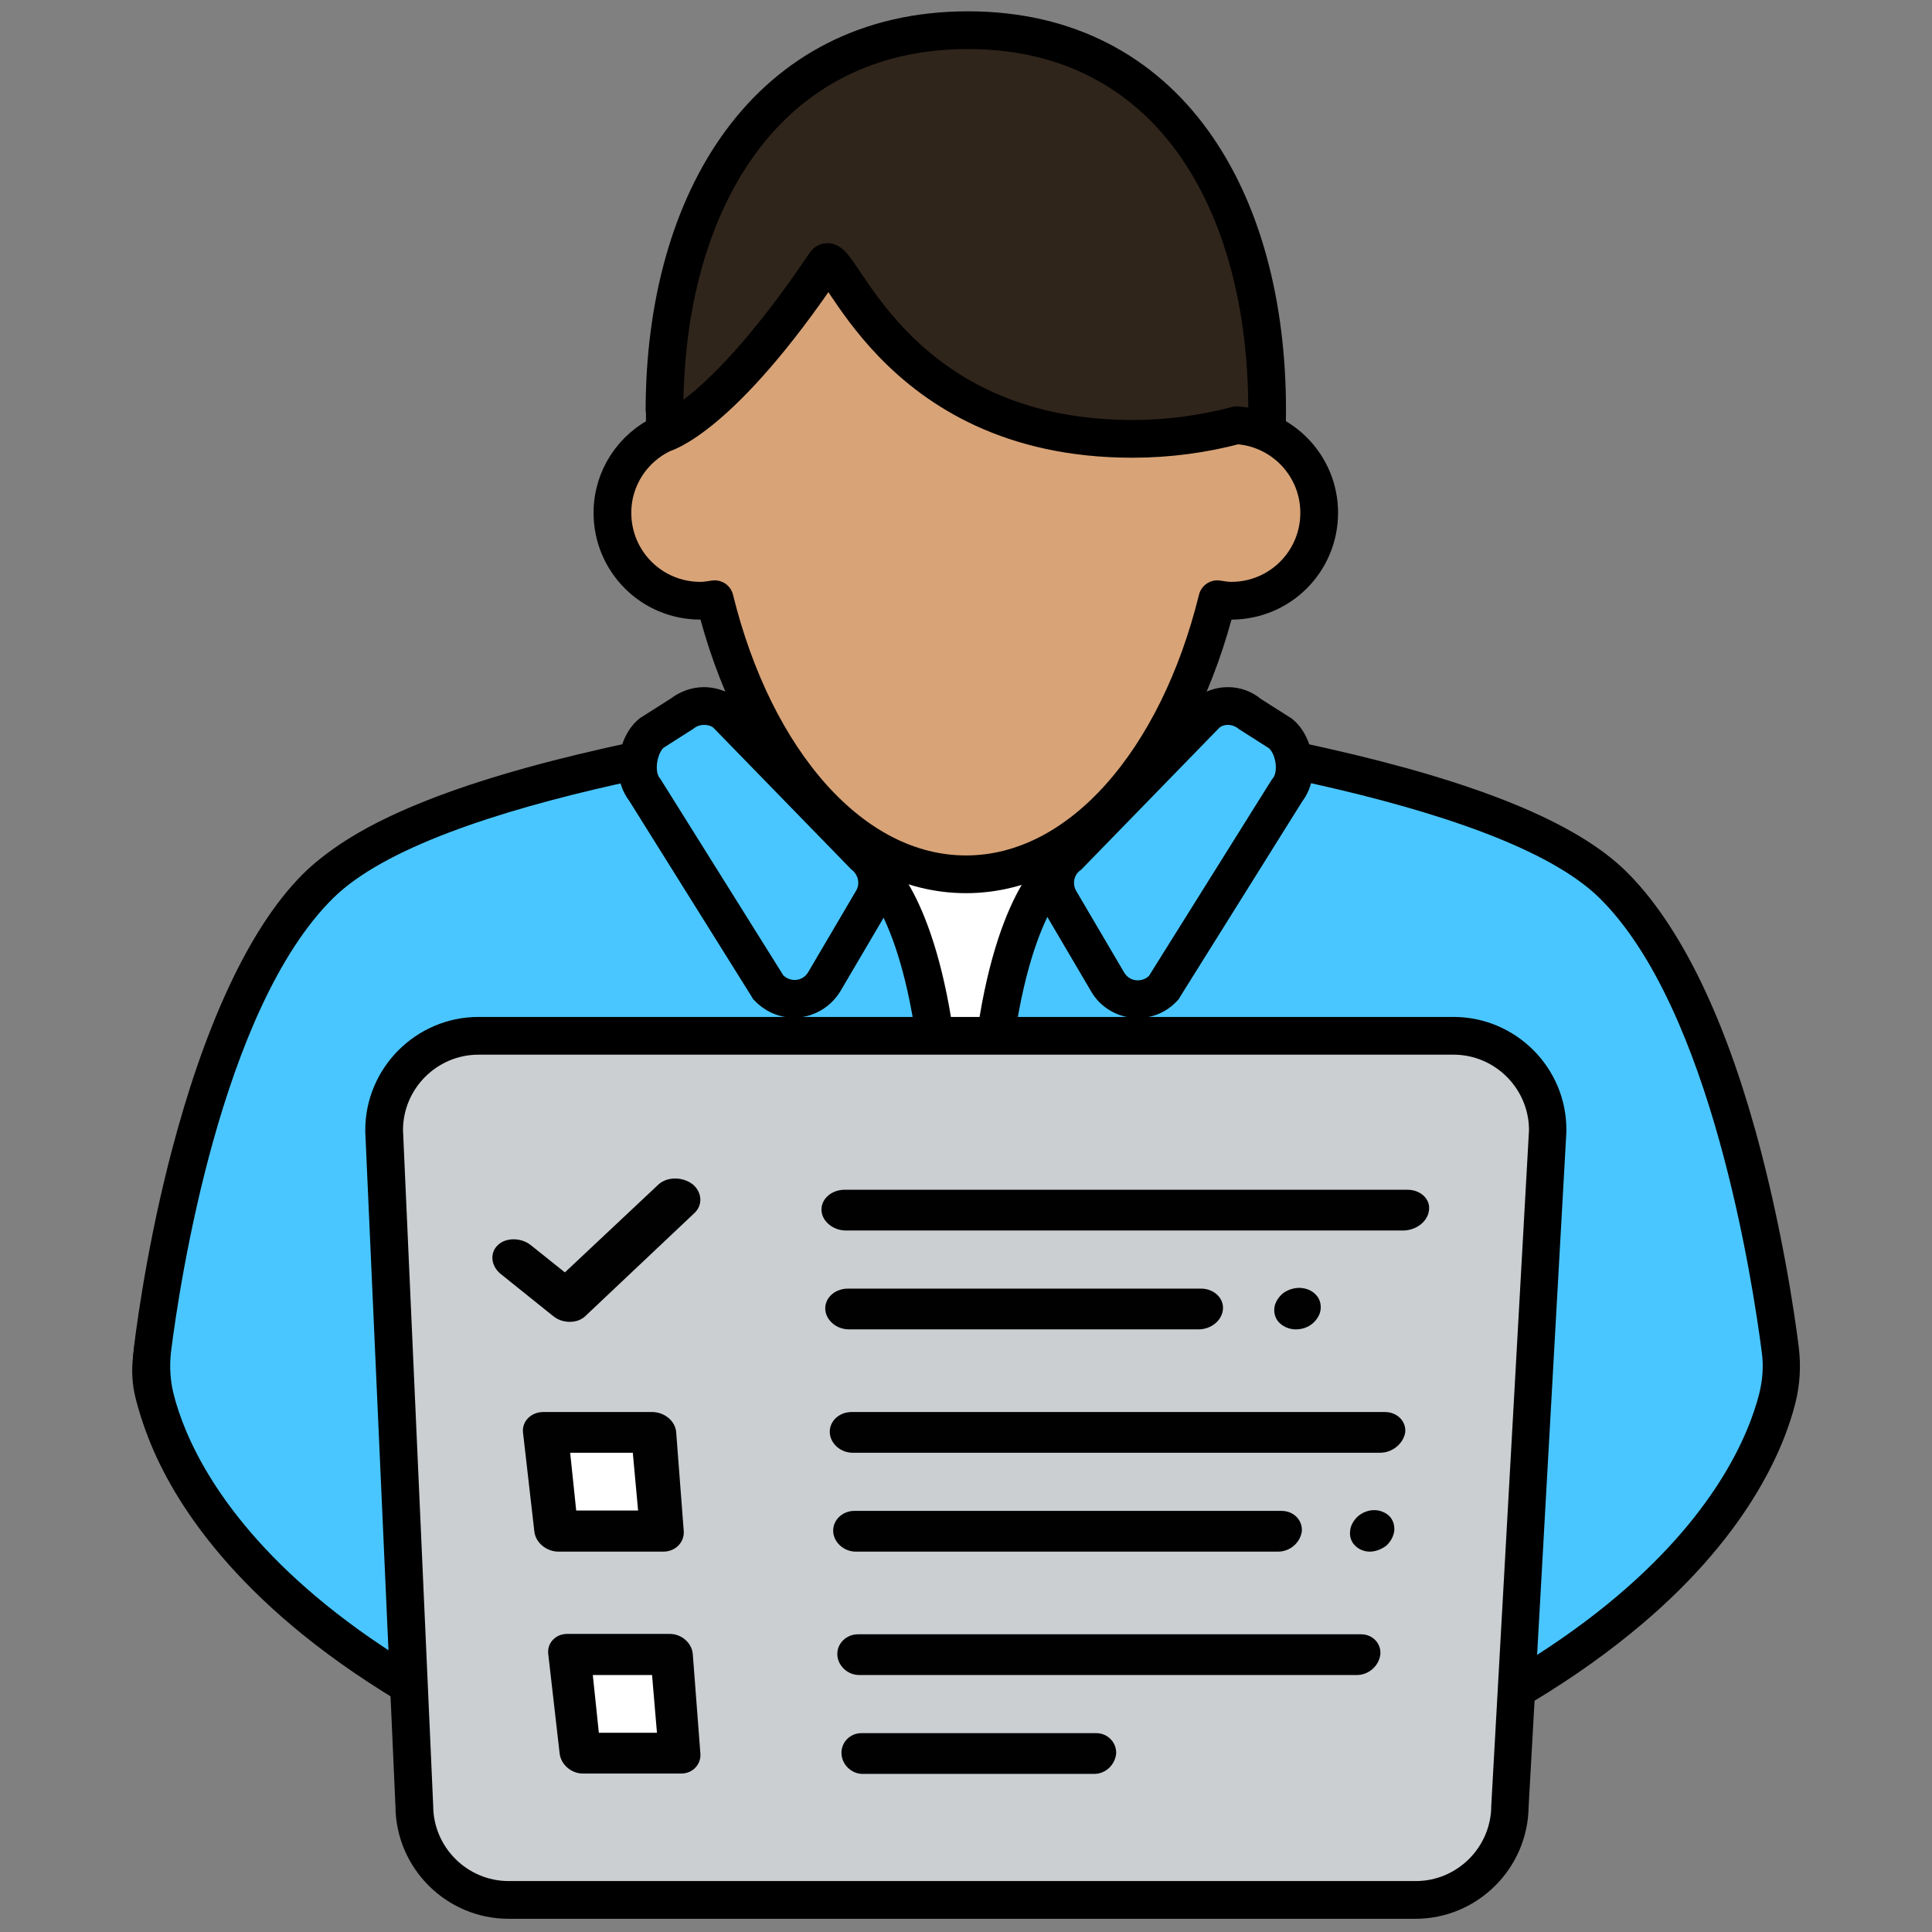 <?xml version="1.0" encoding="utf-8"?>
<!-- Generator: Adobe Illustrator 27.5.0, SVG Export Plug-In . SVG Version: 6.00 Build 0)  -->
<svg version="1.1" id="Layer_1" xmlns="http://www.w3.org/2000/svg" xmlns:xlink="http://www.w3.org/1999/xlink" x="0px" y="0px"
	 viewBox="0 0 512 512" style="enable-background:new 0 0 512 512;" xml:space="preserve">
<rect x="0" y="0" width="512" height="512" fill="#808080" stroke="none"/>
<style type="text/css">
	.st0{fill:#30251B;stroke:#000000;stroke-width:10;stroke-linecap:round;stroke-linejoin:round;stroke-miterlimit:10;}
	.st1{fill:#49C6FF;}
	.st2{fill:#FFFFFF;stroke:#000000;stroke-width:10;stroke-miterlimit:10;}
	.st3{fill:#CBCFD1;}
	.st4{fill:#A0A0A0;}
	.st5{fill:#D8A377;stroke:#000000;stroke-width:10;stroke-linecap:round;stroke-linejoin:round;stroke-miterlimit:10;}
	.st6{fill:#010101;}
	.st7{fill:#FFFFFF;}
</style>
<g>
	<path class="st0" d="M212.8,133.3c0,14.2-11.4,25.8-25.4,25.8c-12.9,0-8.7-9.7-10.4-22.3c-1.2-9.1-0.8-18.5-0.8-28.2h-0.1
		C176.2,53,203.4,8,256.5,8s79.3,45,79.3,100.6l0,0c0,9.7-0.6,19.1-1.8,28.2c-1.7,12.6,4.6,22.3-8.3,22.3c-14,0-25.4-11.5-25.4-25.8
		"/>
</g>
<path d="M476.5,359.2c-2.4-19.5-13.9-96.5-45-127.6c-28-28-125.5-41.7-166.4-46.3v-1.9c0,0-3.4,0.3-9.2,0.9
	c-5.8-0.6-9.2-0.9-9.2-0.9v1.9c-40.9,4.6-138.4,18.3-166.4,46.3c-31.1,31.1-42.5,108.1-45,127.6c-0.5,3.9-0.3,7.8,0.7,11.6
	c5.6,22.5,37,92.7,210.6,128.6v3.6c3.1-0.6,6.2-1.1,9.2-1.7c3,0.6,6.1,1.2,9.2,1.7v-3.6c173.6-35.9,205-106.1,210.6-128.6
	C476.8,367.1,477,363.1,476.5,359.2z"/>
<g>
	<path class="st1" d="M263.9,498.9c-2.7-0.5-5.3-1-7.9-1.5c-2.6,0.5-5.2,1-7.9,1.5l-5.9,1.1v-5.3c-70-14.7-123.5-36.7-159-65.6
		C53.3,404.9,43.9,382,41,370.5c-1.1-4.2-1.3-8.5-0.8-12.8c2.7-21.3,13.9-93.2,44.4-123.3c12.2-12.1,38.3-22.7,77.3-31.4
		c28.9-6.5,58.9-10.7,80.3-13.2v-2.7l5.4,0.4c0.1,0,3.1,0.3,8.3,0.8c5.2-0.5,8.2-0.8,8.3-0.8l5.4-0.4v2.7
		c21.4,2.5,51.4,6.7,80.3,13.2c39.1,8.8,65.1,19.3,77.3,31.4c30.5,30.1,41.7,102,44.4,123.3c0.6,4.3,0.3,8.6-0.8,12.8
		c-2.9,11.5-12.3,34.3-42.1,58.6c-35.6,28.9-89.1,50.9-159,65.6v5.3L263.9,498.9z"/>
	<path d="M264.8,192.5v1.8c39.1,4.4,132.3,17.3,159.1,43.7c29.7,29.3,40.6,102,43,120.4c0.5,3.7,0.2,7.4-0.7,11
		c-5.4,21.2-35.4,87.5-201.3,121.3v3.4c-3-0.5-5.9-1.1-8.8-1.6c-2.9,0.6-5.8,1.1-8.8,1.6v-3.4C81.3,456.8,51.3,390.6,46,369.4
		c-0.9-3.6-1.1-7.3-0.7-11c2.3-18.4,13.3-91.1,43-120.4c26.7-26.4,120-39.3,159.1-43.7v-1.8c0,0,3.2,0.3,8.8,0.8
		C261.5,192.8,264.8,192.5,264.8,192.5 M274.8,181.7l-10.8,0.9c-0.1,0-3,0.2-7.9,0.7c-5-0.5-7.8-0.7-7.9-0.7l-10.8-0.9v3.7
		c-21.1,2.5-49.2,6.6-76.4,12.7c-40.5,9.1-66.6,19.8-79.7,32.7c-13.9,13.7-25.4,36.8-34.3,68.7C40,324.4,36.6,348,35.5,357
		c-0.6,4.9-0.3,9.9,0.9,14.7C39.2,383.8,49,407.8,80,433c35.5,28.8,88.4,50.9,157.2,65.8v7.2l11.8-2.1c2.3-0.4,4.6-0.8,7-1.3
		c2.4,0.5,4.7,0.9,7,1.3l11.8,2.1v-7.2C343.6,484,396.5,461.9,432,433c31-25.1,40.8-49.2,43.8-61.2c1.2-4.8,1.5-9.7,0.9-14.7
		c-1.1-9-4.6-32.6-11.5-57.5c-8.9-31.9-20.5-55-34.3-68.7c-13.1-12.9-39.2-23.6-79.7-32.7c-27.1-6.1-55.2-10.2-76.4-12.7
		L274.8,181.7L274.8,181.7z"/>
</g>
<g>
	<g>
		<path class="st1" d="M301.6,264.8c-3.3,0-6.3-1.7-8-4.5l-12.7-21.6c-2.4-4-1.4-9.1,2.3-12l36.7-37.7l0.4-0.3
			c1.5-1.1,3.3-1.6,5.2-1.6c2.2,0,4.2,0.7,5.9,2.1l8,5.1l0.3,0.3c2.5,2.3,3.4,5.9,3.4,8.6c0,2.5-0.6,4.7-2,6.2l-32.7,52.2L308,262
			C306.3,263.9,304,264.8,301.6,264.8L301.6,264.8z"/>
		<path d="M325.4,192.1c1,0,2.1,0.4,2.9,1.1l8,5.1c1.8,1.6,2.6,6.5,0.8,8.2l-32.6,52.1c-0.8,0.8-1.9,1.2-3,1.2
			c-1.4,0-2.8-0.7-3.6-2.1l-12.7-21.6c-1.1-1.9-0.6-4.4,1.3-5.6l36.6-37.6C323.8,192.3,324.6,192.1,325.4,192.1 M325.4,182.1
			c-2.9,0-5.7,0.9-8,2.5l-0.8,0.6l-0.7,0.7L279.7,223c-5.3,4.4-6.8,12.2-3.2,18.2l12.7,21.6c2.5,4.3,7.2,7,12.3,7
			c3.7,0,7.3-1.4,10-4.1l0.8-0.8l0.6-1l32.2-51.5c1.9-2.5,2.9-5.7,2.9-9.2c-0.1-4.8-1.9-9.4-5-12.2l-0.7-0.6l-0.8-0.5l-7.4-4.7
			C331.7,183.2,328.6,182.1,325.4,182.1L325.4,182.1z"/>
	</g>
	<g>
		<path class="st1" d="M210.4,264.8c-2.4,0-4.7-0.9-6.5-2.6l-0.4-0.4l-32.7-52.2c-1.3-1.6-2-3.7-2-6.2c0-2.7,1-6.4,3.4-8.6l0.3-0.3
			l8-5.1c1.7-1.4,3.7-2.1,5.9-2.1c1.9,0,3.7,0.6,5.2,1.6l0.4,0.3l36.7,37.7c3.6,2.8,4.6,8,2.3,12l-12.7,21.6
			C216.7,263.1,213.7,264.8,210.4,264.8z"/>
		<path d="M186.6,192.1c0.8,0,1.7,0.2,2.4,0.7l36.6,37.6c1.8,1.3,2.4,3.7,1.3,5.6l-12.7,21.6c-0.8,1.4-2.2,2.1-3.6,2.1
			c-1.1,0-2.1-0.4-3-1.2L175,206.4c-1.7-1.7-0.9-6.5,0.8-8.2l8-5.1C184.5,192.5,185.5,192.1,186.6,192.1 M186.6,182.1L186.6,182.1
			c-3.2,0-6.3,1.1-8.8,3l-7.4,4.7l-0.8,0.5l-0.7,0.6c-3.1,2.8-4.9,7.4-5,12.2c-0.1,3.5,1,6.7,2.9,9.2l32.2,51.5l0.6,1l0.8,0.8
			c2.7,2.6,6.2,4.1,10,4.1c5,0,9.7-2.7,12.3-7l12.7-21.6c3.6-6.1,2.1-13.8-3.2-18.2l-36.1-37.1l-0.7-0.7l-0.8-0.6
			C192.2,183,189.4,182.1,186.6,182.1L186.6,182.1z"/>
	</g>
</g>
<g>
	<path class="st2" d="M261.3,315.1c0-59.8,13.5-78.9,17.5-83.3c0.7-0.8,1.1-1.8,1.1-2.8v-6.9h-46.2l-1.4,6.5c-0.3,1.3,0,2.6,0.9,3.6
		c4.3,5,17.1,24.7,17.1,82.9H261.3z"/>
</g>
<g>
	<path class="st3" d="M134.8,503.5c-13.7,0-24.9-11.2-25-24.9l-8-179v-0.1c0-13.8,11.2-25,25-25h258.3c13.8,0,25,11.2,25,25v0.1
		l-10,179c-0.1,13.7-11.3,24.9-25,24.9H134.8z"/>
	<path d="M385.2,279.5c11,0,20,9,20,20l-10,179c0,11-9,20-20,20H134.8c-11,0-20-9-20-20l-8-179c0-11,9-20,20-20H385.2 M385.2,269.5
		H126.8c-16.5,0-30,13.5-30,30v0.2v0.2l8,178.8c0.1,16.4,13.5,29.8,30,29.8h240.3c16.4,0,29.8-13.3,30-29.7l10-178.7v-0.3v-0.3
		C415.2,283,401.7,269.5,385.2,269.5L385.2,269.5z"/>
</g>
<path class="st4" d="M256,167.7"/>
<path class="st5" d="M327.7,112.7c12.2,0.7,21.9,10.8,21.9,23.2c0,12.9-10.4,23.3-23.3,23.3c-1.3,0-2.5-0.2-3.7-0.4
	c-10.5,42.7-36.3,72.9-66.6,72.9s-56.1-30.2-66.6-72.9c-1.2,0.2-2.5,0.4-3.8,0.4c-12.9,0-23.3-10.4-23.3-23.3
	c0-9.3,5.5-17.3,13.4-21c0,0,15.3-3.9,43-45.1c3.5-5.2,17,46.5,81.4,46.5C309.8,116.3,319,115,327.7,112.7"/>
<g>
	<path class="st6" d="M371.8,326.1H224.2c-3.5,0-6.4-2.5-6.5-5.4c-0.1-3,2.7-5.4,6.1-5.4H373c3.5,0,6.1,2.5,5.7,5.4
		C378.4,323.7,375.3,326.1,371.8,326.1z"/>
	<path class="st6" d="M343.4,352.3c-1.6,0-3.1-0.6-4.2-1.6c-1.1-1-1.6-2.4-1.5-3.9c0.1-1.4,0.9-2.8,2.1-3.9c1.2-1,2.9-1.6,4.5-1.6
		c1.6,0,3.2,0.6,4.2,1.6c1.1,1,1.6,2.4,1.5,3.9s-0.9,2.8-2.1,3.9C346.6,351.8,345,352.3,343.4,352.3z"/>
	<path class="st6" d="M317.6,352.3H225c-3.4,0-6.2-2.5-6.3-5.4c-0.1-3,2.6-5.4,6-5.4h93.6c3.4,0,6,2.5,5.8,5.4
		C323.9,349.9,321,352.3,317.6,352.3z"/>
	<path class="st6" d="M365.7,385H226c-3.3,0-6-2.5-6.1-5.4c-0.1-3,2.5-5.4,5.8-5.4h141.3c3.3,0,5.7,2.5,5.4,5.4
		C371.9,382.6,369,385,365.7,385z"/>
	<path class="st6" d="M363,411.2c-1.5,0-2.9-0.6-3.9-1.6c-1-1-1.5-2.4-1.3-3.9c0.1-1.4,0.9-2.8,2.1-3.9c1.2-1,2.7-1.6,4.3-1.6
		c1.5,0,3,0.6,4,1.6c1,1,1.4,2.4,1.3,3.9c-0.2,1.4-0.9,2.8-2.1,3.9C366.1,410.6,364.5,411.2,363,411.2z"/>
	<path class="st6" d="M338.7,411.2H226.8c-3.2,0-5.9-2.5-6-5.4c-0.1-3,2.5-5.4,5.6-5.4h113.2c3.3,0,5.6,2.5,5.4,5.4
		C344.6,408.8,341.9,411.2,338.7,411.2z"/>
	<path class="st6" d="M359.6,443.9H227.7c-3.1,0-5.7-2.5-5.8-5.4c-0.1-3,2.4-5.4,5.5-5.4h133.3c3.1,0,5.4,2.5,5.1,5.4
		C365.4,441.5,362.7,443.9,359.6,443.9z"/>
	<path class="st6" d="M290,470.1h-61.4c-3,0-5.5-2.5-5.6-5.4c-0.1-3,2.3-5.4,5.3-5.4h62.2c3.1,0,5.4,2.5,5.3,5.4
		C295.5,467.7,293,470.1,290,470.1z"/>
	<g>
		<polygon class="st7" points="151,438.4 178,438.4 180.1,464.6 153.8,464.6 		"/>
		<polygon class="st7" points="144.6,379.6 173.3,379.6 175.4,405.8 147.4,405.8 		"/>
	</g>
	<path class="st6" d="M174.5,313.9l-24.8,23.3l-9-7.2c-2.6-2.1-6.7-2.1-8.8,0c-2.2,2.1-1.8,5.6,0.9,7.7l13.7,11
		c1.3,1.1,2.9,1.6,4.5,1.6s3.1-0.5,4.2-1.6l28.8-27.2c2.3-2.1,2.1-5.6-0.5-7.7C180.8,311.8,176.8,311.8,174.5,313.9z"/>
	<path class="st6" d="M177.5,433h-27.2c-3.1,0-5.4,2.5-5,5.4l3,26.2c0.3,3,3.1,5.4,6.1,5.4h26.2c3,0,5.3-2.5,5-5.4l-2-26.2
		C183.4,435.5,180.7,433,177.5,433z M174.1,459.2h-15.4l-1.6-15.3h15.7L174.1,459.2z"/>
	<path class="st6" d="M172.8,374.2H144c-3.3,0-5.7,2.5-5.4,5.4l3,26.2c0.3,3,3.2,5.4,6.4,5.4h27.8c3.2,0,5.6-2.5,5.4-5.4l-2-26.2
		C179,376.6,176.1,374.2,172.8,374.2z M169.1,400.3h-16.4l-1.6-15.3h16.6L169.1,400.3z"/>
</g>
</svg>
